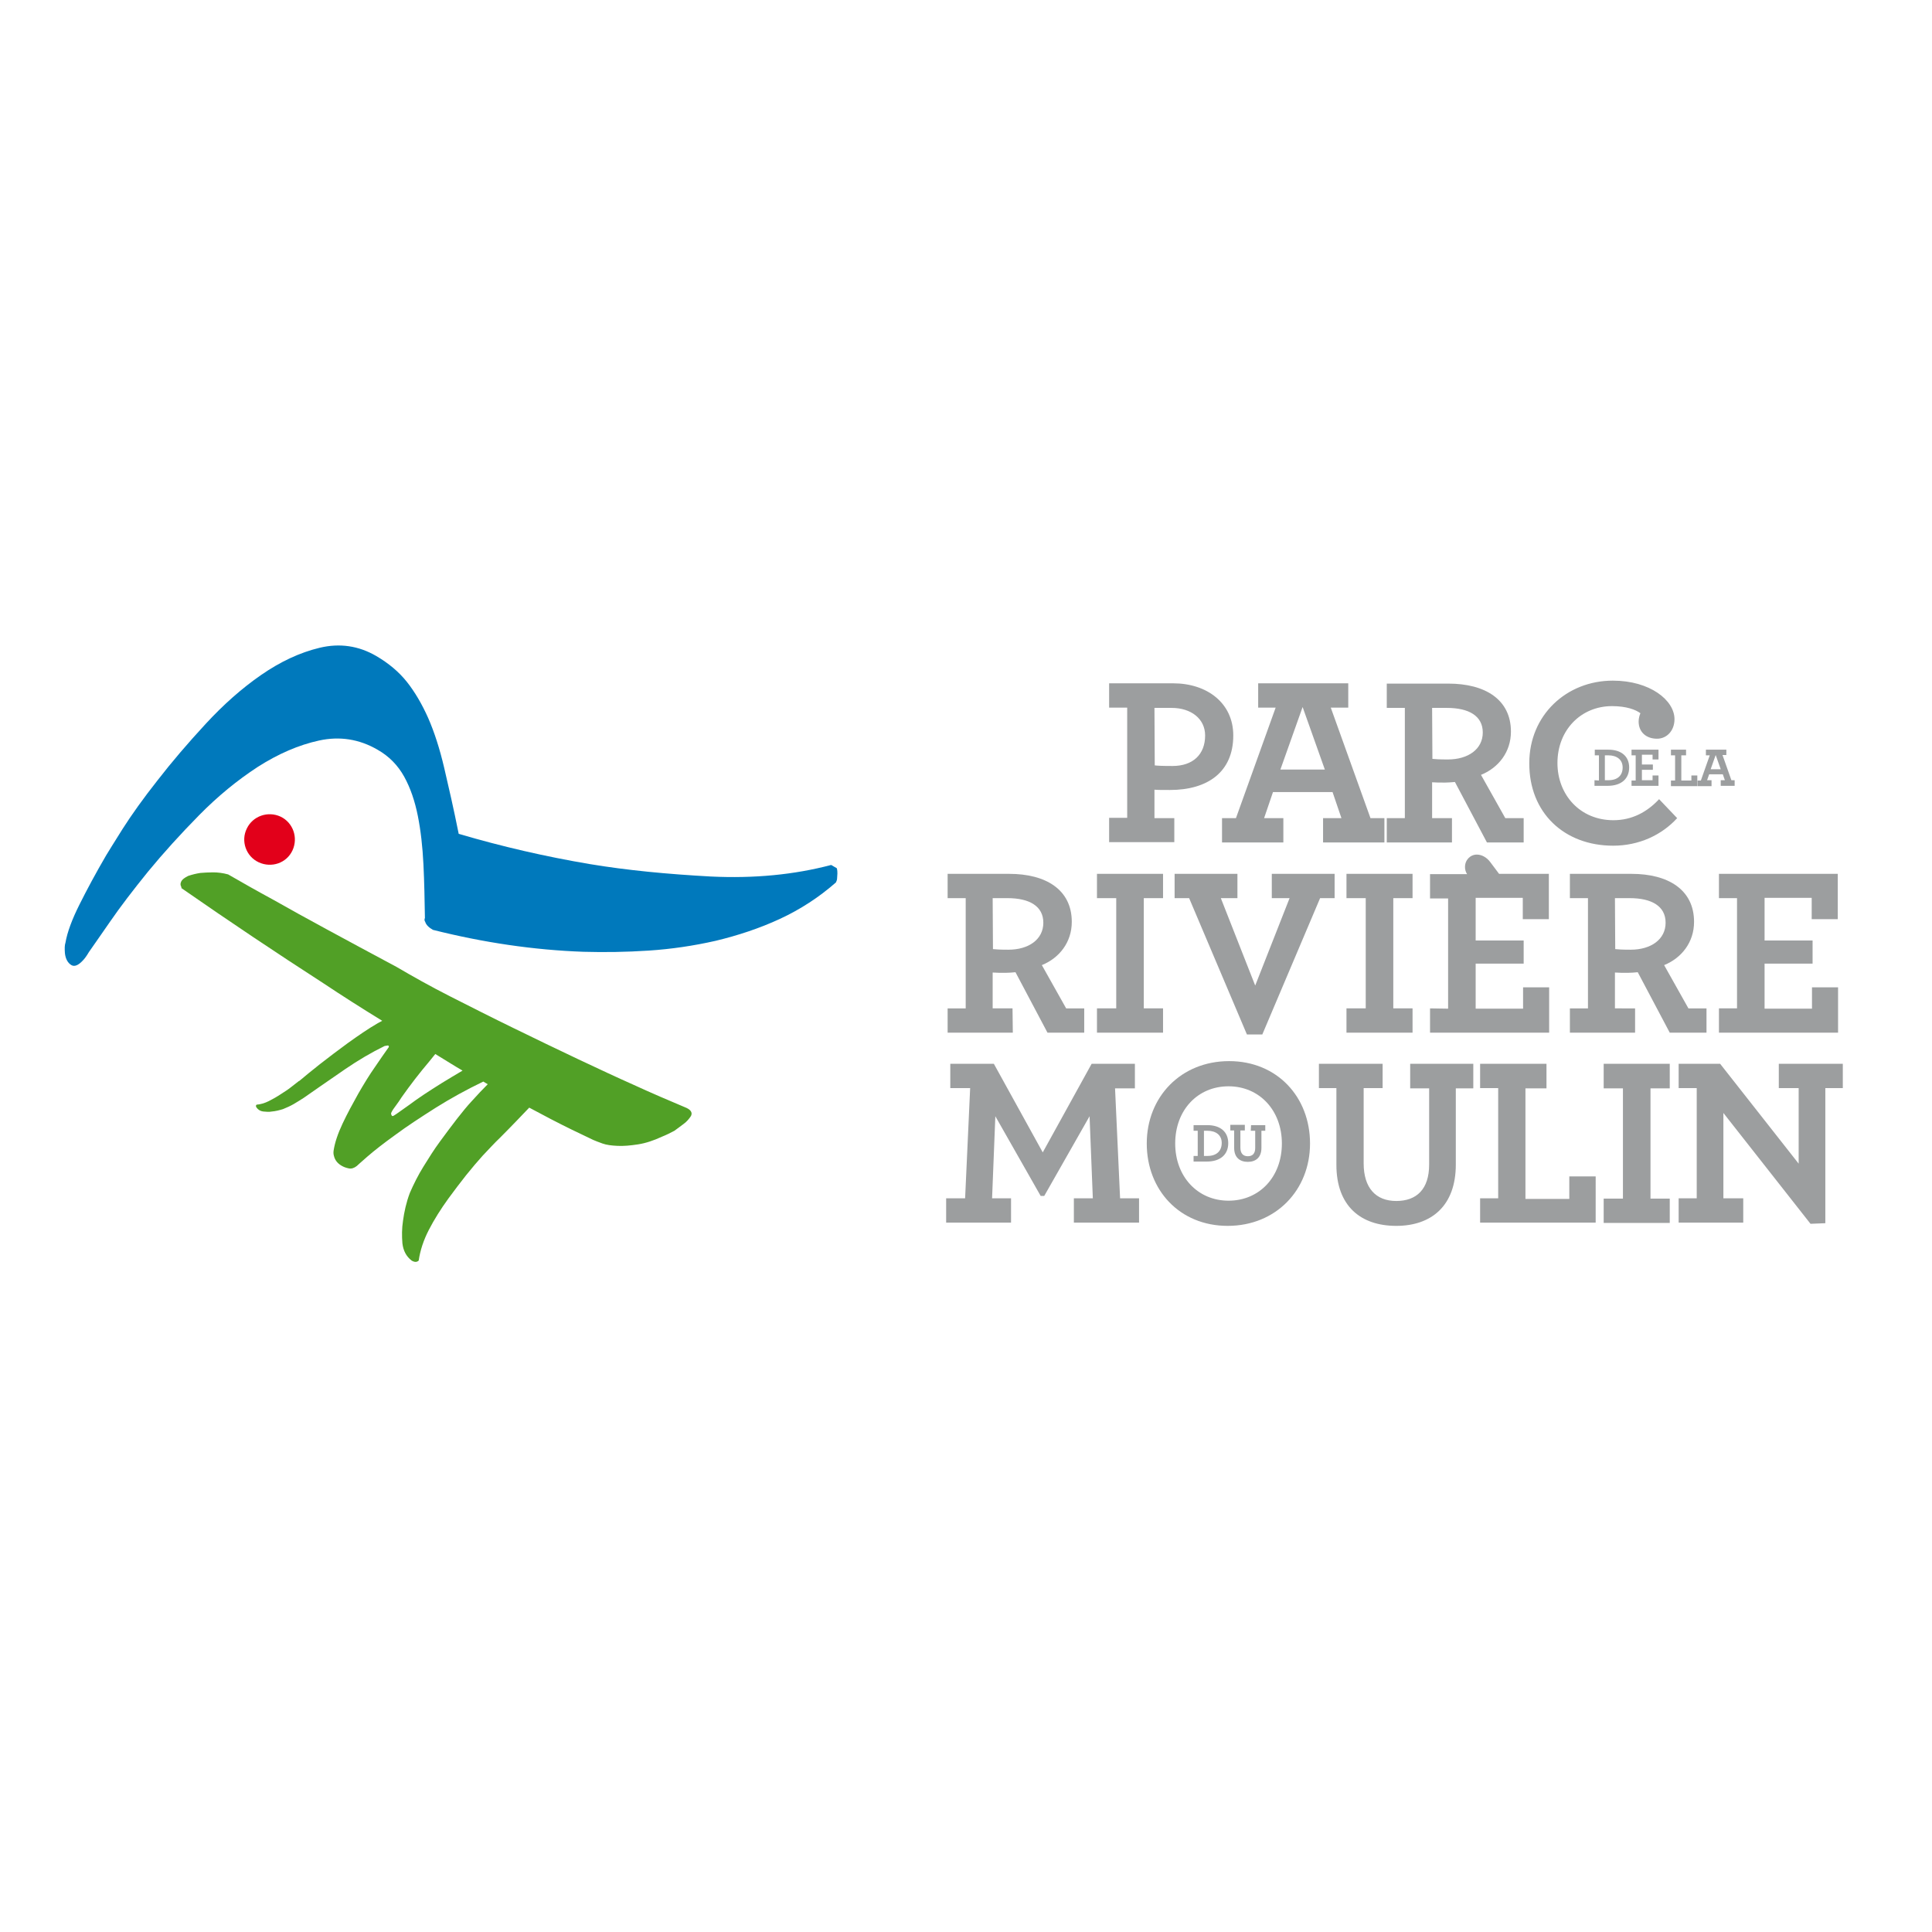 <?xml version="1.0" encoding="utf-8"?>
<!-- Generator: Adobe Illustrator 19.2.1, SVG Export Plug-In . SVG Version: 6.00 Build 0)  -->
<svg version="1.1" id="layer" xmlns="http://www.w3.org/2000/svg" xmlns:xlink="http://www.w3.org/1999/xlink" x="0px" y="0px"
	 viewBox="0 0 652 652" style="enable-background:new 0 0 652 652;" xml:space="preserve">
<style type="text/css">
	.st0{fill:#E2001A;}
	.st1{fill:#0079BC;}
	.st2{fill:#51A026;}
	.st3{fill:#9C9E9F;}
</style>
<path class="st0" d="M87.3,291c4.3,2,9.4,0.3,11.4-4c2-4.3,0.2-9.4-4-11.4c-4.3-2-9.4-0.2-11.4,4C81.2,283.8,83,289,87.3,291z"/>
<path class="st1" d="M22.1,318.1c0.6-3.5,2.2-7.8,4.7-12.8c2.5-5,5.5-10.6,9-16.6c0.7-1.2,2.6-4.2,5.6-9c3-4.7,6.9-10.2,11.8-16.4
	c4.8-6.2,10.2-12.5,16.2-19c6-6.5,12.2-12,18.7-16.5c6.5-4.5,13.1-7.6,19.8-9.2c6.7-1.6,13.1-0.7,19.1,2.8c4.1,2.4,7.6,5.3,10.3,8.7
	c2.7,3.4,5.1,7.5,7.2,12.2c2.1,4.8,3.9,10.4,5.4,16.8c1.5,6.4,3.2,13.8,4.9,22.3c14.6,4.3,29.4,7.7,44.2,10.2
	c12.6,2.1,26.2,3.4,40.9,4.2c14.6,0.7,28.1-0.6,40.6-3.9l1.9,1.1c0.2,0.7,0.2,1.3,0.2,1.8c0,0.5-0.1,1.1-0.1,1.6
	c0,0.5-0.2,1-0.4,1.4c-5.7,5-12,9.1-18.9,12.3c-6.9,3.2-14.2,5.6-21.7,7.4c-7.5,1.7-15,2.8-22.6,3.3c-7.6,0.5-14.9,0.6-22,0.4
	c-16.8-0.6-33.7-3.1-50.8-7.4c-1.4-0.8-2.3-1.7-2.6-2.7c-0.3-0.4-0.3-0.9-0.1-1.3c-0.1-6.1-0.2-12.1-0.5-18.1
	c-0.3-6-0.9-11.4-1.9-16.4c-1-5-2.5-9.4-4.6-13.2c-2.1-3.8-5.1-6.9-9-9.1c-6.2-3.6-12.8-4.6-19.7-3.1c-6.9,1.5-13.8,4.5-20.7,8.9
	c-6.9,4.5-13.5,9.9-19.8,16.3c-6.3,6.4-12.1,12.8-17.2,19c-5.1,6.3-9.4,11.9-12.9,17c-3.5,5-5.8,8.4-7.1,10.2
	c-0.7,1.2-1.4,2.2-2.1,2.9c-1.5,1.6-2.8,2.1-3.8,1.5c-1.2-0.7-2-2.1-2.2-4.1C21.8,320.1,21.8,319,22.1,318.1z"/>
<path class="st2" d="M231.7,373.9c-5.7-2.4-11.8-5-18.1-7.9c-5.4-2.4-11.6-5.3-18.6-8.6c-7-3.3-14.2-6.8-21.6-10.4
	c-7.4-3.6-14.5-7.2-21.4-10.7c-6.9-3.5-12.9-6.9-18.2-10c-8.6-4.6-16.4-8.8-23.4-12.6c-7-3.8-13-7.1-17.9-9.9
	c-5.9-3.2-11-6.1-15.5-8.7c-1.8-0.5-3.5-0.7-5.1-0.7c-1.6,0-3.1,0.1-4.3,0.2c-1.3,0.2-2.6,0.5-4.1,1c-1.2,0.6-2,1.2-2.3,1.8
	c-0.3,0.6-0.4,1.2-0.1,1.7c0.1,0.3,0.2,0.5,0.1,0.6c16.1,11.2,32.1,21.9,47.9,32.1c6.3,4.2,12.9,8.4,19.9,12.7
	c-0.5,0.3-1,0.5-1.5,0.8c-3.3,1.9-6.6,4.2-10.1,6.7c-3.4,2.5-6.6,4.9-9.4,7.1c-2.8,2.2-5.1,4.1-7,5.7l-0.1,0
	c-0.8,0.6-1.7,1.3-2.7,2.1c-1,0.8-2.1,1.5-3.2,2.2c-1.5,1-2.9,1.8-4.3,2.5c-1.4,0.7-2.8,1.1-4.1,1.2c-0.3,0.2-0.3,0.6,0,1
	c0.5,0.7,1.3,1.2,2.2,1.3c1,0.1,2,0.2,3,0c1.2-0.1,2.4-0.4,3.7-0.8c1.2-0.5,2.4-1,3.6-1.7c1.2-0.7,2.3-1.4,3.4-2.1
	c0,0,9.6-6.7,14-9.7c4.4-3,8.8-5.6,13.3-7.8l0.6-0.1c0.4-0.1,0.6-0.1,0.7,0c0.2,0.1,0.2,0.5-0.2,0.9c-1,1.4-2.4,3.4-4.3,6.2
	c-1.9,2.7-3.8,5.8-5.7,9.1c-1.9,3.4-3.7,6.7-5.3,10.1c-1.6,3.4-2.6,6.4-3,9c-0.1,0.6-0.1,1.3,0.1,1.9c0.3,1.3,1.1,2.4,2.4,3.2
	c0.8,0.5,1.6,0.8,2.6,1c0.9,0.2,1.8-0.1,2.7-0.8c0.1-0.1,1.3-1.2,3.6-3.2c2.3-2,5.5-4.5,9.4-7.3c3.9-2.9,8.5-5.9,13.7-9.2
	c5.1-3.2,10.4-6.1,16-8.8c0.5,0.3,1,0.6,1.5,0.9l-0.1,0.1c-1.7,1.7-3.4,3.5-5.2,5.5c-1.6,1.7-3.3,3.8-5.1,6.1
	c-1.8,2.3-3.7,4.9-5.7,7.6c-2,2.7-3.8,5.6-5.6,8.5c-1.8,2.9-3.3,5.9-4.6,8.9c-1.2,3.2-1.9,6.4-2.3,9.4c-0.4,2.6-0.4,5.1-0.2,7.6
	c0.3,2.5,1.3,4.4,3.1,5.8c1,0.6,1.8,0.6,2.4,0c0.5-3.4,1.6-6.8,3.4-10.3c1.8-3.5,4-7,6.6-10.6c2-2.7,4-5.4,6-7.9
	c2-2.5,3.9-4.7,5.6-6.6c2.1-2.2,4-4.3,5.9-6.1c4.1-4.1,7.3-7.5,9.8-10.1c5,2.7,9.8,5.2,14.3,7.4l7.3,3.5c0.7,0.3,1.7,0.7,3.1,1.2
	c1.4,0.5,3,0.7,5.1,0.8c2,0.1,4.3-0.1,6.9-0.5c2.6-0.4,5.3-1.3,8.1-2.6c1.5-0.6,2.9-1.3,4.2-2c1-0.7,2-1.5,3.1-2.3
	c1.1-0.8,1.8-1.7,2.3-2.4C233.8,375.8,233.4,374.7,231.7,373.9z M149.1,365.5c-4.3,2.7-8,5.1-10.9,7.3c-3,2.1-4.6,3.3-5,3.5
	c-0.4,0.3-0.7,0.4-0.9,0.3c-0.1-0.1-0.2-0.3-0.3-0.6c0-0.2,0-0.3,0-0.4c0.4-0.9,1-1.7,1.6-2.5c0.6-0.8,1.3-1.8,2-2.9
	c1.4-2,2.9-4,4.5-6.1c1.6-2.1,3.2-4,4.7-5.8c0.7-0.9,1.4-1.7,2.1-2.6c1.7,1.1,3.5,2.1,5.2,3.2c1.3,0.8,2.6,1.6,4,2.4
	C153.7,362.7,151.4,364.1,149.1,365.5z"/>
<path class="st3" d="M396.3,276.1h-6.7v-9.6c1.1,0.1,2.7,0.1,5.2,0.1c12.7,0,21.4-6,21.4-18.4c0-10.9-8.8-17.6-20.3-17.6h-21.6v8.2
	h6.1v37.2h-6.1v8.2h22L396.3,276.1L396.3,276.1z M389.6,238.9h5.8c6.6,0,11.3,3.7,11.3,9.3c0,6.4-4.1,10.3-11,10.3
	c-3.8,0-5.1-0.1-6-0.2L389.6,238.9L389.6,238.9z M412.4,276.1v8.2h20.7v-8.2h-6.5l3-8.8h20.1l3,8.8h-6.2v8.2h20.7v-8.2h-4.7
	l-13.4-37.3h5.9v-8.2h-30.4v8.2h5.9l-13.4,37.3L412.4,276.1L412.4,276.1z M439.6,238.6l7.5,21.1h-15L439.6,238.6z M490,276.1h-6.7
	v-12.1c1.1,0.1,2.7,0.1,4.4,0.1c1.1,0,2.1-0.1,3.3-0.2l10.8,20.4h12.4v-8.2H508l-8.2-14.6c5.9-2.4,10.1-7.7,10.1-14.6
	c0-10.9-8.8-16.2-21.1-16.2h-20.8v8.2h6.1v37.2h-6.1v8.2h22L490,276.1L490,276.1z M483.3,238.9h5c7.4,0,12.1,2.7,12.1,8.3
	c0,5.6-4.9,9.1-11.8,9.1c-2.9,0-4.2-0.1-5.2-0.2L483.3,238.9L483.3,238.9z M544.4,285.4c8.6,0,16.3-3.5,21.6-9.3l-6.1-6.4
	c-4,4.3-9.1,7.1-15.4,7.1c-11.3,0-18.9-8.6-18.9-19.3c0-11.2,8-19.2,18.4-19.2c4.9,0,8,1.2,9.6,2.4c-0.3,0.7-0.6,1.7-0.6,2.8
	c0,3.5,2.5,5.8,6.2,5.8c3.3,0,5.9-2.7,5.9-6.6c0-6.4-8.3-13-20.8-13c-15.7,0-28.2,11.7-28.2,27.8C516,274.3,527.9,285.4,544.4,285.4
	z M341.7,340.3H335v-12.1c1.1,0.1,2.7,0.1,4.4,0.1c1.1,0,2.1-0.1,3.3-0.2l10.8,20.4h12.4v-8.2h-6.1l-8.2-14.6
	c5.9-2.4,10.1-7.7,10.1-14.6c0-10.9-8.8-16.2-21.1-16.2h-20.8v8.2h6.1v37.2h-6.1v8.2h22L341.7,340.3L341.7,340.3z M335,303.1h5
	c7.4,0,12.1,2.7,12.1,8.3c0,5.6-4.9,9.1-11.8,9.1c-2.9,0-4.2-0.1-5.2-0.2L335,303.1L335,303.1z M392.5,340.3h-6.5v-37.2h6.5v-8.2
	h-22.3v8.2h6.5v37.2h-6.5v8.2h22.3V340.3z M417.6,294.9h-21.2v8.2h4.9l19.5,46h5.2l19.5-46h4.9v-8.2h-21.2v8.2h6l-11.6,29.5
	L412,303.1h5.6V294.9z M476.7,303.1v-8.2h-22.3v8.2h6.5v37.2h-6.5v8.2h22.3v-8.2h-6.5v-37.2H476.7z M482.6,340.3v8.2h40.2v-15.3H514
	v7.2h-16v-15.2h16.2v-7.8H498V303h15.9v7.2h8.8v-15.3h-16.8l-3-4c-1.2-1.6-2.9-2.5-4.5-2.5c-2.2,0-4,1.8-4,4.2
	c0,0.8,0.2,1.6,0.7,2.4h-12.5v8.2h6.1v37.2L482.6,340.3L482.6,340.3z M549.4,328.3c1.1,0,2.1-0.1,3.3-0.2l10.8,20.4h12.4v-8.2h-6.1
	l-8.2-14.6c5.9-2.4,10.1-7.7,10.1-14.6c0-10.9-8.8-16.2-21.1-16.2h-20.8v8.2h6.1v37.2h-6.1v8.2h22v-8.2H545v-12.1
	C546.1,328.3,547.7,328.3,549.4,328.3z M545,303.1h5c7.4,0,12.1,2.7,12.1,8.3c0,5.6-4.9,9.1-11.8,9.1c-2.9,0-4.2-0.1-5.2-0.2
	L545,303.1L545,303.1z M620.2,310.2v-15.3h-40.1v8.2h6.1v37.2h-6.1v8.2h40.2v-15.3h-8.8v7.2h-16v-15.2h16.2v-7.8h-16.2V303h15.9v7.2
	H620.2z M376.3,367.3h6.7V359h-14.6l-16.5,29.9L335.4,359h-14.7v8.2h6.7l-1.7,37.2h-6.4v8.2h21.9v-8.2h-6.4l1.1-27.7l15.3,26.9h1.2
	l15.3-26.9l1.1,27.7h-6.4v8.2h22v-8.2H378L376.3,367.3z M414.8,358.1c-16.3,0-27.8,12.1-27.8,27.8c0,15.7,11.1,27.8,27.3,27.8
	c16.3,0,27.8-12.1,27.8-27.8C442.1,370.2,431,358.1,414.8,358.1z M414.6,405.2c-10.4,0-18-8.1-18-19.3c0-11.3,7.6-19.3,18-19.3
	c10.4,0,18,8.1,18,19.3C432.6,397.2,425,405.2,414.6,405.2z M475.9,367.3h6.4V393c0,8.3-4.2,12.3-11.1,12.3c-6.9,0-11-4.4-11-12.7
	v-25.4h6.4V359h-21.5v8.2h5.9v25.9c0,13.9,8.2,20.6,20.2,20.6c11.8,0,20.1-6.7,20.1-20.7v-25.7h5.9V359h-21.3L475.9,367.3
	L475.9,367.3z M529.6,404.6h-14.8v-37.3h7.1V359h-22.4v8.2h6.1v37.2h-6.1v8.2h39V397h-8.9V404.6z M541.2,367.3h6.5v37.2h-6.5v8.2
	h22.3v-8.2H557v-37.2h6.5V359h-22.3V367.3z M600.3,359v8.2h6.7v25.5L580.5,359h-14v8.2h6.1v37.2h-6.1v8.2h21.8v-8.2h-6.7v-28.8
	L611,413l5-0.2v-45.6h5.9V359H600.3z M538.1,263.3v1.9h4.4c4.8,0,7.3-2.5,7.3-6.2c0-3.7-2.6-6-7-6h-4.6v1.9h1.4v8.5L538.1,263.3
	L538.1,263.3z M541.6,254.9h1.1c3,0,4.9,1.5,4.9,4.1c0,2.6-1.6,4.3-4.8,4.3h-1.2V254.9L541.6,254.9z M550.6,263.3v1.9h9.1v-3.5h-2
	v1.6h-3.6v-3.5h3.7v-1.8h-3.7v-3.3h3.6v1.6h2V253h-9.1v1.9h1.4v8.5H550.6z M569,254.9V253h-5.1v1.9h1.4v8.5h-1.4v1.9h8.9v-3.6h-2
	v1.7h-3.4v-8.5H569z M577.6,263.3h-1.5l0.7-2h4.6l0.7,2h-1.4v1.9h4.7v-1.9h-1.1l-3-8.5h1.3V253h-6.9v1.9h1.3l-3,8.5h-1.1v1.9h4.7
	L577.6,263.3L577.6,263.3z M579,254.8l1.7,4.8h-3.4L579,254.8z M407.4,379.7h-4.6v1.9h1.4v8.5h-1.4v1.9h4.4c4.8,0,7.3-2.5,7.3-6.2
	C414.5,382,411.9,379.7,407.4,379.7z M407.5,390.1h-1.2v-8.5h1.1c3,0,4.9,1.5,4.9,4.1C412.3,388.3,410.7,390.1,407.5,390.1z
	 M422.1,381.6h1.5v5.8c0,1.9-0.9,2.8-2.5,2.8c-1.6,0-2.5-1-2.5-2.9v-5.8h1.5v-1.9h-4.9v1.9h1.3v5.9c0,3.2,1.9,4.7,4.6,4.7
	c2.7,0,4.6-1.5,4.6-4.7v-5.8h1.3v-1.9h-4.8L422.1,381.6L422.1,381.6z"/>
</svg>
